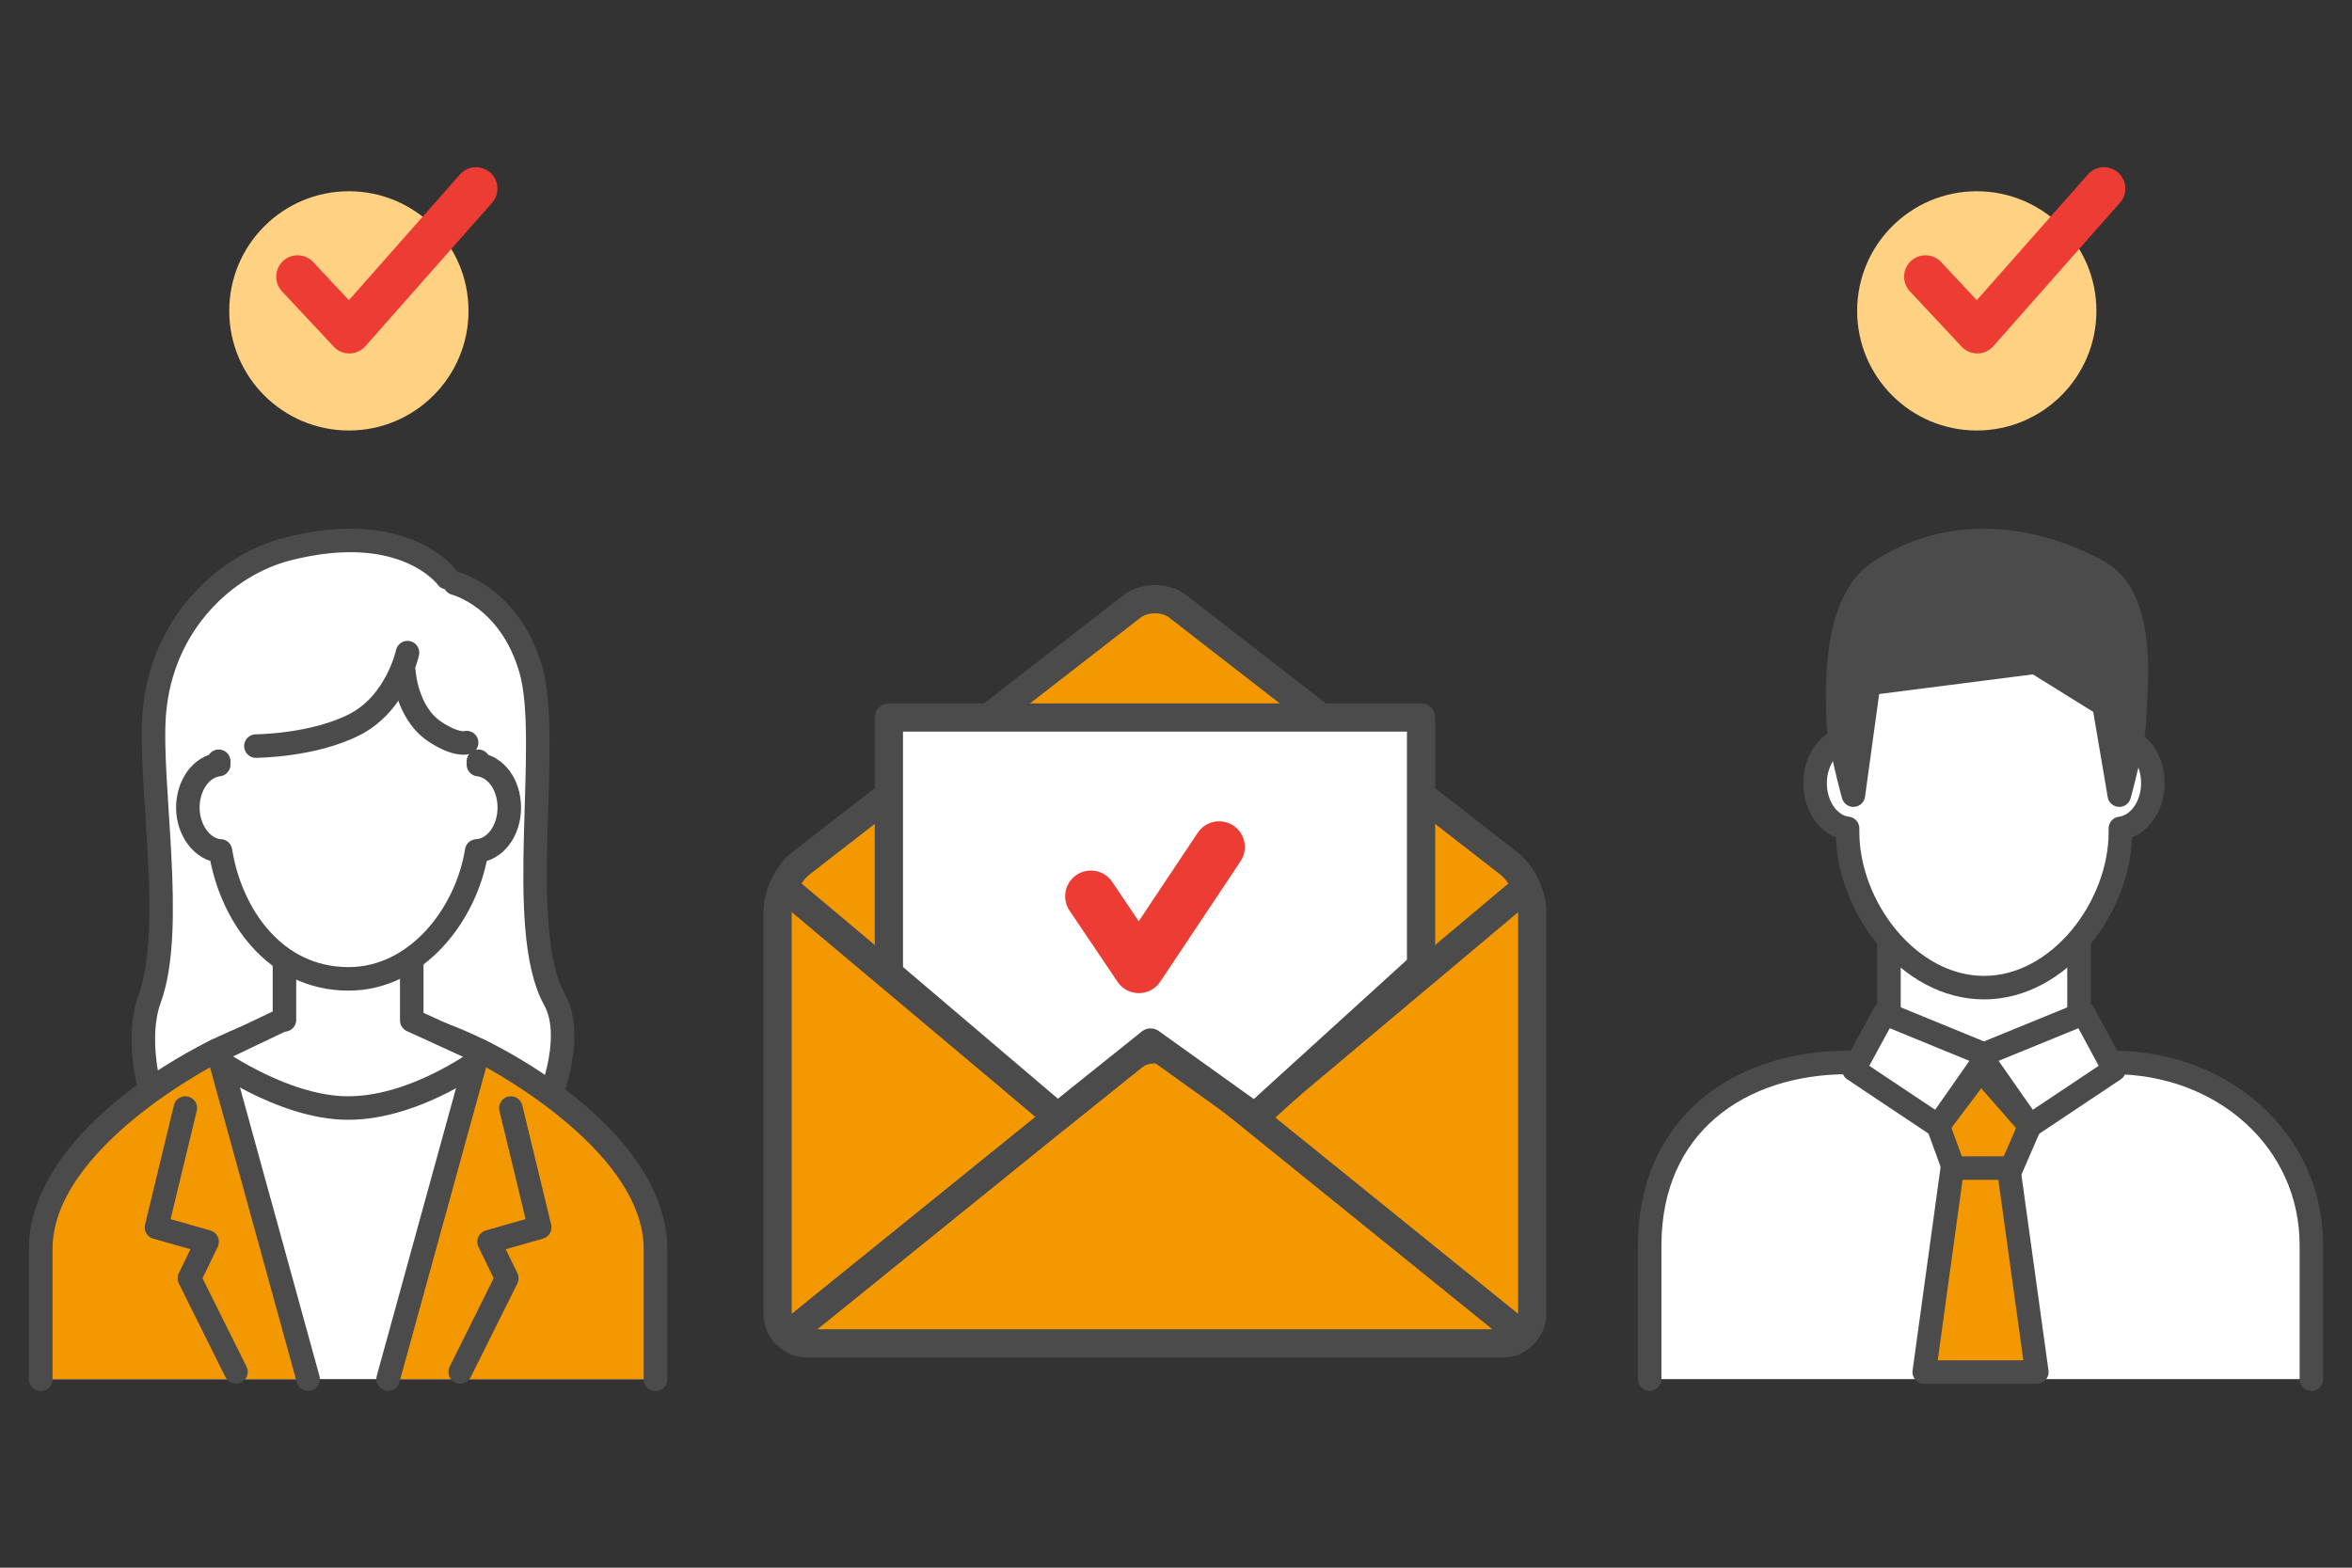 <?xml version="1.0" encoding="UTF-8"?><svg id="_データ" xmlns="http://www.w3.org/2000/svg" viewBox="0 0 150 100"><rect x="0" y="0" width="150" height="100" fill="#333333" stroke="none"/><defs><style>.cls-1{fill:#ffd182;}.cls-1,.cls-2,.cls-3{stroke-width:0px;}.cls-4,.cls-5,.cls-6,.cls-7,.cls-8,.cls-9,.cls-10,.cls-11{stroke-linecap:round;stroke-linejoin:round;}.cls-4,.cls-5,.cls-6,.cls-7,.cls-8,.cls-10{stroke:#4b4b4b;}.cls-4,.cls-2,.cls-7,.cls-9,.cls-11{fill:none;}.cls-4,.cls-6,.cls-8,.cls-10{stroke-width:1.5px;}.cls-5,.cls-6{fill:#fff;}.cls-5,.cls-7{stroke-width:1.8px;}.cls-3,.cls-8{fill:#f39800;}.cls-9{stroke-width:2.73px;}.cls-9,.cls-11{stroke:#ed3c34;}.cls-10{fill:#4b4b4b;}.cls-11{stroke-width:3.28px;}</style></defs><rect class="cls-2" x="0" width="150" height="100"/><path class="cls-3" d="m75.15,38.7c-.82-.64-2.16-.64-2.98,0l-21.09,16.37c-.82.64-1.49,2-1.49,3.04v25.69c0,1.04.85,1.88,1.88,1.88h44.37c1.04,0,1.88-.85,1.88-1.88v-25.69c0-1.04-.67-2.4-1.49-3.04l-21.09-16.37Z"/><path class="cls-7" d="m75.15,38.7c-.82-.64-2.16-.64-2.98,0l-21.09,16.37c-.82.64-1.49,2-1.49,3.04v25.69c0,1.04.85,1.88,1.88,1.88h44.37c1.04,0,1.88-.85,1.88-1.88v-25.69c0-1.04-.67-2.4-1.49-3.04l-21.09-16.37Z"/><polyline class="cls-5" points="56.69 62.1 56.69 45.77 90.63 45.77 90.63 62.1"/><path class="cls-7" d="m97.06,56.81l-21.96,18.44c-.79.67-2.09.67-2.89,0l-22.19-18.64"/><path class="cls-3" d="m51.47,85.69c-1.04,0-1.22-.53-.42-1.18l21.14-17.09c.81-.65,2.12-.65,2.93,0l21.14,17.09c.81.65.62,1.18-.42,1.18h-44.37Z"/><path class="cls-7" d="m51.47,85.69c-1.04,0-1.22-.53-.42-1.18l21.14-17.09c.81-.65,2.12-.65,2.93,0l21.14,17.09c.81.65.62,1.18-.42,1.18h-44.37Z"/><polyline class="cls-5" points="56.69 62.1 67.45 71.25 73.38 66.5 80.03 71.26 90.5 61.74"/><polyline class="cls-11" points="69.57 57.17 72.63 61.71 77.75 54.03"/><circle class="cls-1" cx="22.25" cy="19.83" r="7.63"/><polyline class="cls-9" points="18.98 17.65 22.28 21.18 30.36 12.03"/><circle class="cls-1" cx="126.07" cy="19.83" r="7.63"/><polyline class="cls-9" points="122.8 17.65 126.1 21.18 134.18 12.03"/><path class="cls-6" d="m105.21,87.97v-8.53c0-7.63,5.67-11.67,12.66-11.67h16.88c6.99,0,12.66,4.94,12.66,11.67v8.53"/><polyline class="cls-6" points="132.59 60.15 132.59 65.08 126.53 67.33 120.47 65.08 120.47 60.15"/><polygon class="cls-6" points="123.61 71.82 118.23 68.23 120.18 64.64 126.75 67.33 123.61 71.82"/><polygon class="cls-6" points="129.45 71.82 134.83 68.23 132.89 64.64 126.31 67.33 129.45 71.82"/><polygon class="cls-8" points="123.61 71.82 124.81 75.11 128.02 75.11 129.45 71.82 126.31 68.23 123.61 71.82"/><polygon class="cls-8" points="129.9 87.52 122.72 87.52 124.51 74.51 128.1 74.51 129.9 87.52"/><path class="cls-6" d="m137.3,49.95c0,1.51-.91,2.75-2.07,2.89v.22c0,4.8-3.9,9.94-8.7,9.94s-8.7-5.14-8.7-9.94v-.22c-1.16-.13-2.07-1.37-2.07-2.89s.97-2.83,2.19-2.89c.68-4.26,3.61-7.67,8.58-7.67,4.56,0,7.9,3.41,8.58,7.67,1.22.06,2.19,1.33,2.19,2.89Z"/><path class="cls-10" d="m133.86,36.48c-4.52-2.49-9.76-2.85-14.02,0-3.02,2.02-2.62,7.83-2.62,9.26s.98,4.98.98,4.98l.98-7.12,10.64-1.36,4.36,2.71.98,5.77s.98-3.56.98-4.98.87-7.52-2.29-9.26Z"/><path class="cls-6" d="m29.02,37.21s3.49.86,4.83,5.49c1.34,4.62-1.01,16.51,1.51,21.05,1.45,2.61-.58,7-.58,7,0,0-3.76,5.3-11.9,5.3s-13.34-6.64-13.34-6.64c0,0-.9-3.24,0-5.69,1.66-4.52-.06-13.79.3-18.22.47-5.76,4.58-9.48,8.5-10.48,7.49-1.92,10.18,1.83,10.18,1.83"/><path class="cls-6" d="m41.8,87.97v-8.3c0-7.84-13.01-14.3-16.14-14.3h-6.92c-3.13,0-16.14,6.46-16.14,14.3v8.3"/><path class="cls-6" d="m26.26,65.09v-4.19h-8.12v4.16h-.14s-4.65,2.22-4.65,2.22c0,0,4.58,3.4,8.85,3.4,4.49,0,8.85-3.4,8.85-3.4l-4.79-2.19Z"/><path class="cls-6" d="m13.95,48.56v.21c-1.11.13-1.97,1.31-1.97,2.75s.93,2.7,2.08,2.76c.65,4.06,3.44,8.16,8.17,8.16,4.34,0,7.52-4.1,8.17-8.16,1.16-.06,2.08-1.27,2.08-2.76s-.87-2.62-1.97-2.75v-.21"/><path class="cls-4" d="m25.76,42.84s.14,2.6,1.96,3.82c1.39.93,2.04.71,2.04.71"/><path class="cls-4" d="m25.99,41.63s-.68,3.19-3.34,4.57c-2.66,1.38-6.33,1.39-6.33,1.39"/><path class="cls-8" d="m19.65,87.97l-5.78-20.99s-11.27,5.57-11.27,12.69v8.3"/><polyline class="cls-8" points="11.82 70.68 9.98 78.29 13.21 79.21 12.08 81.54 15.05 87.51"/><path class="cls-8" d="m24.75,87.97l5.78-20.99s11.27,5.57,11.27,12.69v8.3"/><polyline class="cls-8" points="32.58 70.68 34.42 78.29 31.19 79.21 32.32 81.54 29.35 87.51"/></svg>